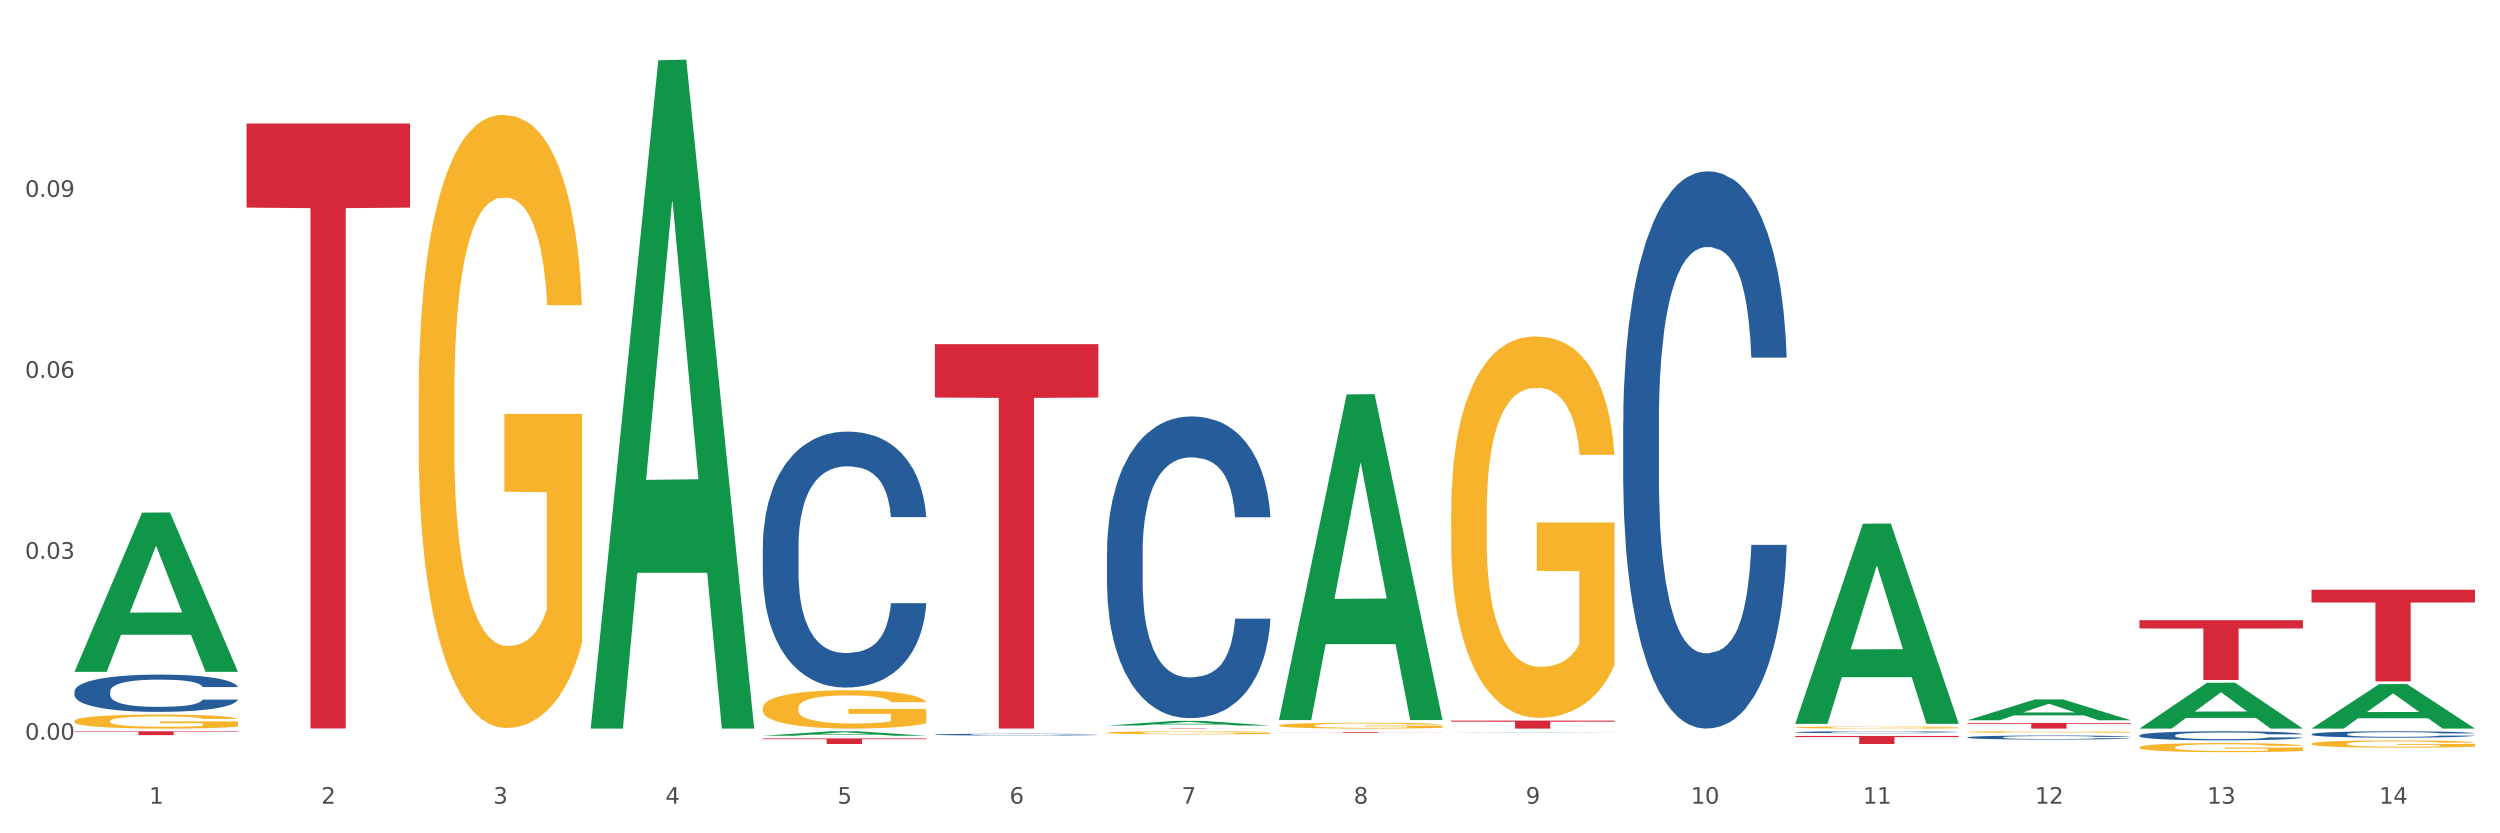 <?xml version="1.0" encoding="utf-8" standalone="no"?>
<!DOCTYPE svg PUBLIC "-//W3C//DTD SVG 1.1//EN"
  "http://www.w3.org/Graphics/SVG/1.1/DTD/svg11.dtd">
<svg xmlns:xlink="http://www.w3.org/1999/xlink" width="1080pt" height="360pt" viewBox="0 0 1080 360" xmlns="http://www.w3.org/2000/svg" version="1.1">
 <rect x="0" y="0" width="1080" height="360" fill="#333333" stroke="none"/>
 <defs>
  <style type="text/css">*{stroke-linejoin: round; stroke-linecap: butt}</style>
 </defs>
 <g id="figure_1">
  <g id="patch_1">
   <path d="M 0 360 
L 1080 360 
L 1080 0 
L 0 0 
z
" style="fill: #ffffff; stroke: #ffffff; stroke-linejoin: miter"/>
  </g>
  <g id="axes_1">
   <g id="matplotlib.axis_1">
    <g id="xtick_1">
     <g id="text_1">
      <!-- 1 -->
      <g style="fill: #4d4d4d" transform="translate(64.432 347.204) scale(0.096 -0.096)">
       <defs>
        <path id="DejaVuSans-31" d="M 794 531 
L 1825 531 
L 1825 4091 
L 703 3866 
L 703 4441 
L 1819 4666 
L 2450 4666 
L 2450 531 
L 3481 531 
L 3481 0 
L 794 0 
L 794 531 
z
" transform="scale(0.016)"/>
       </defs>
       <use xlink:href="#DejaVuSans-31"/>
      </g>
     </g>
    </g>
    <g id="xtick_2">
     <g id="text_2">
      <!-- 2 -->
      <g style="fill: #4d4d4d" transform="translate(138.771 347.204) scale(0.096 -0.096)">
       <defs>
        <path id="DejaVuSans-32" d="M 1228 531 
L 3431 531 
L 3431 0 
L 469 0 
L 469 531 
Q 828 903 1448 1529 
Q 2069 2156 2228 2338 
Q 2531 2678 2651 2914 
Q 2772 3150 2772 3378 
Q 2772 3750 2511 3984 
Q 2250 4219 1831 4219 
Q 1534 4219 1204 4116 
Q 875 4013 500 3803 
L 500 4441 
Q 881 4594 1212 4672 
Q 1544 4750 1819 4750 
Q 2544 4750 2975 4387 
Q 3406 4025 3406 3419 
Q 3406 3131 3298 2873 
Q 3191 2616 2906 2266 
Q 2828 2175 2409 1742 
Q 1991 1309 1228 531 
z
" transform="scale(0.016)"/>
       </defs>
       <use xlink:href="#DejaVuSans-32"/>
      </g>
     </g>
    </g>
    <g id="xtick_3">
     <g id="text_3">
      <!-- 3 -->
      <g style="fill: #4d4d4d" transform="translate(213.109 347.204) scale(0.096 -0.096)">
       <defs>
        <path id="DejaVuSans-33" d="M 2597 2516 
Q 3050 2419 3304 2112 
Q 3559 1806 3559 1356 
Q 3559 666 3084 287 
Q 2609 -91 1734 -91 
Q 1441 -91 1130 -33 
Q 819 25 488 141 
L 488 750 
Q 750 597 1062 519 
Q 1375 441 1716 441 
Q 2309 441 2620 675 
Q 2931 909 2931 1356 
Q 2931 1769 2642 2001 
Q 2353 2234 1838 2234 
L 1294 2234 
L 1294 2753 
L 1863 2753 
Q 2328 2753 2575 2939 
Q 2822 3125 2822 3475 
Q 2822 3834 2567 4026 
Q 2313 4219 1838 4219 
Q 1578 4219 1281 4162 
Q 984 4106 628 3988 
L 628 4550 
Q 988 4650 1302 4700 
Q 1616 4750 1894 4750 
Q 2613 4750 3031 4423 
Q 3450 4097 3450 3541 
Q 3450 3153 3228 2886 
Q 3006 2619 2597 2516 
z
" transform="scale(0.016)"/>
       </defs>
       <use xlink:href="#DejaVuSans-33"/>
      </g>
     </g>
    </g>
    <g id="xtick_4">
     <g id="text_4">
      <!-- 4 -->
      <g style="fill: #4d4d4d" transform="translate(287.448 347.204) scale(0.096 -0.096)">
       <defs>
        <path id="DejaVuSans-34" d="M 2419 4116 
L 825 1625 
L 2419 1625 
L 2419 4116 
z
M 2253 4666 
L 3047 4666 
L 3047 1625 
L 3713 1625 
L 3713 1100 
L 3047 1100 
L 3047 0 
L 2419 0 
L 2419 1100 
L 313 1100 
L 313 1709 
L 2253 4666 
z
" transform="scale(0.016)"/>
       </defs>
       <use xlink:href="#DejaVuSans-34"/>
      </g>
     </g>
    </g>
    <g id="xtick_5">
     <g id="text_5">
      <!-- 5 -->
      <g style="fill: #4d4d4d" transform="translate(361.787 347.204) scale(0.096 -0.096)">
       <defs>
        <path id="DejaVuSans-35" d="M 691 4666 
L 3169 4666 
L 3169 4134 
L 1269 4134 
L 1269 2991 
Q 1406 3038 1543 3061 
Q 1681 3084 1819 3084 
Q 2600 3084 3056 2656 
Q 3513 2228 3513 1497 
Q 3513 744 3044 326 
Q 2575 -91 1722 -91 
Q 1428 -91 1123 -41 
Q 819 9 494 109 
L 494 744 
Q 775 591 1075 516 
Q 1375 441 1709 441 
Q 2250 441 2565 725 
Q 2881 1009 2881 1497 
Q 2881 1984 2565 2268 
Q 2250 2553 1709 2553 
Q 1456 2553 1204 2497 
Q 953 2441 691 2322 
L 691 4666 
z
" transform="scale(0.016)"/>
       </defs>
       <use xlink:href="#DejaVuSans-35"/>
      </g>
     </g>
    </g>
    <g id="xtick_6">
     <g id="text_6">
      <!-- 6 -->
      <g style="fill: #4d4d4d" transform="translate(436.125 347.204) scale(0.096 -0.096)">
       <defs>
        <path id="DejaVuSans-36" d="M 2113 2584 
Q 1688 2584 1439 2293 
Q 1191 2003 1191 1497 
Q 1191 994 1439 701 
Q 1688 409 2113 409 
Q 2538 409 2786 701 
Q 3034 994 3034 1497 
Q 3034 2003 2786 2293 
Q 2538 2584 2113 2584 
z
M 3366 4563 
L 3366 3988 
Q 3128 4100 2886 4159 
Q 2644 4219 2406 4219 
Q 1781 4219 1451 3797 
Q 1122 3375 1075 2522 
Q 1259 2794 1537 2939 
Q 1816 3084 2150 3084 
Q 2853 3084 3261 2657 
Q 3669 2231 3669 1497 
Q 3669 778 3244 343 
Q 2819 -91 2113 -91 
Q 1303 -91 875 529 
Q 447 1150 447 2328 
Q 447 3434 972 4092 
Q 1497 4750 2381 4750 
Q 2619 4750 2861 4703 
Q 3103 4656 3366 4563 
z
" transform="scale(0.016)"/>
       </defs>
       <use xlink:href="#DejaVuSans-36"/>
      </g>
     </g>
    </g>
    <g id="xtick_7">
     <g id="text_7">
      <!-- 7 -->
      <g style="fill: #4d4d4d" transform="translate(510.464 347.204) scale(0.096 -0.096)">
       <defs>
        <path id="DejaVuSans-37" d="M 525 4666 
L 3525 4666 
L 3525 4397 
L 1831 0 
L 1172 0 
L 2766 4134 
L 525 4134 
L 525 4666 
z
" transform="scale(0.016)"/>
       </defs>
       <use xlink:href="#DejaVuSans-37"/>
      </g>
     </g>
    </g>
    <g id="xtick_8">
     <g id="text_8">
      <!-- 8 -->
      <g style="fill: #4d4d4d" transform="translate(584.803 347.204) scale(0.096 -0.096)">
       <defs>
        <path id="DejaVuSans-38" d="M 2034 2216 
Q 1584 2216 1326 1975 
Q 1069 1734 1069 1313 
Q 1069 891 1326 650 
Q 1584 409 2034 409 
Q 2484 409 2743 651 
Q 3003 894 3003 1313 
Q 3003 1734 2745 1975 
Q 2488 2216 2034 2216 
z
M 1403 2484 
Q 997 2584 770 2862 
Q 544 3141 544 3541 
Q 544 4100 942 4425 
Q 1341 4750 2034 4750 
Q 2731 4750 3128 4425 
Q 3525 4100 3525 3541 
Q 3525 3141 3298 2862 
Q 3072 2584 2669 2484 
Q 3125 2378 3379 2068 
Q 3634 1759 3634 1313 
Q 3634 634 3220 271 
Q 2806 -91 2034 -91 
Q 1263 -91 848 271 
Q 434 634 434 1313 
Q 434 1759 690 2068 
Q 947 2378 1403 2484 
z
M 1172 3481 
Q 1172 3119 1398 2916 
Q 1625 2713 2034 2713 
Q 2441 2713 2670 2916 
Q 2900 3119 2900 3481 
Q 2900 3844 2670 4047 
Q 2441 4250 2034 4250 
Q 1625 4250 1398 4047 
Q 1172 3844 1172 3481 
z
" transform="scale(0.016)"/>
       </defs>
       <use xlink:href="#DejaVuSans-38"/>
      </g>
     </g>
    </g>
    <g id="xtick_9">
     <g id="text_9">
      <!-- 9 -->
      <g style="fill: #4d4d4d" transform="translate(659.142 347.204) scale(0.096 -0.096)">
       <defs>
        <path id="DejaVuSans-39" d="M 703 97 
L 703 672 
Q 941 559 1184 500 
Q 1428 441 1663 441 
Q 2288 441 2617 861 
Q 2947 1281 2994 2138 
Q 2813 1869 2534 1725 
Q 2256 1581 1919 1581 
Q 1219 1581 811 2004 
Q 403 2428 403 3163 
Q 403 3881 828 4315 
Q 1253 4750 1959 4750 
Q 2769 4750 3195 4129 
Q 3622 3509 3622 2328 
Q 3622 1225 3098 567 
Q 2575 -91 1691 -91 
Q 1453 -91 1209 -44 
Q 966 3 703 97 
z
M 1959 2075 
Q 2384 2075 2632 2365 
Q 2881 2656 2881 3163 
Q 2881 3666 2632 3958 
Q 2384 4250 1959 4250 
Q 1534 4250 1286 3958 
Q 1038 3666 1038 3163 
Q 1038 2656 1286 2365 
Q 1534 2075 1959 2075 
z
" transform="scale(0.016)"/>
       </defs>
       <use xlink:href="#DejaVuSans-39"/>
      </g>
     </g>
    </g>
    <g id="xtick_10">
     <g id="text_10">
      <!-- 10 -->
      <g style="fill: #4d4d4d" transform="translate(730.426 347.204) scale(0.096 -0.096)">
       <defs>
        <path id="DejaVuSans-30" d="M 2034 4250 
Q 1547 4250 1301 3770 
Q 1056 3291 1056 2328 
Q 1056 1369 1301 889 
Q 1547 409 2034 409 
Q 2525 409 2770 889 
Q 3016 1369 3016 2328 
Q 3016 3291 2770 3770 
Q 2525 4250 2034 4250 
z
M 2034 4750 
Q 2819 4750 3233 4129 
Q 3647 3509 3647 2328 
Q 3647 1150 3233 529 
Q 2819 -91 2034 -91 
Q 1250 -91 836 529 
Q 422 1150 422 2328 
Q 422 3509 836 4129 
Q 1250 4750 2034 4750 
z
" transform="scale(0.016)"/>
       </defs>
       <use xlink:href="#DejaVuSans-31"/>
       <use xlink:href="#DejaVuSans-30" transform="translate(63.623 0)"/>
      </g>
     </g>
    </g>
    <g id="xtick_11">
     <g id="text_11">
      <!-- 11 -->
      <g style="fill: #4d4d4d" transform="translate(804.765 347.204) scale(0.096 -0.096)">
       <use xlink:href="#DejaVuSans-31"/>
       <use xlink:href="#DejaVuSans-31" transform="translate(63.623 0)"/>
      </g>
     </g>
    </g>
    <g id="xtick_12">
     <g id="text_12">
      <!-- 12 -->
      <g style="fill: #4d4d4d" transform="translate(879.104 347.204) scale(0.096 -0.096)">
       <use xlink:href="#DejaVuSans-31"/>
       <use xlink:href="#DejaVuSans-32" transform="translate(63.623 0)"/>
      </g>
     </g>
    </g>
    <g id="xtick_13">
     <g id="text_13">
      <!-- 13 -->
      <g style="fill: #4d4d4d" transform="translate(953.442 347.204) scale(0.096 -0.096)">
       <use xlink:href="#DejaVuSans-31"/>
       <use xlink:href="#DejaVuSans-33" transform="translate(63.623 0)"/>
      </g>
     </g>
    </g>
    <g id="xtick_14">
     <g id="text_14">
      <!-- 14 -->
      <g style="fill: #4d4d4d" transform="translate(1027.781 347.204) scale(0.096 -0.096)">
       <use xlink:href="#DejaVuSans-31"/>
       <use xlink:href="#DejaVuSans-34" transform="translate(63.623 0)"/>
      </g>
     </g>
    </g>
    <g id="xtick_15"/>
    <g id="xtick_16"/>
    <g id="xtick_17"/>
    <g id="xtick_18"/>
    <g id="xtick_19"/>
    <g id="xtick_20"/>
    <g id="xtick_21"/>
    <g id="xtick_22"/>
    <g id="xtick_23"/>
    <g id="xtick_24"/>
    <g id="xtick_25"/>
    <g id="xtick_26"/>
    <g id="xtick_27"/>
   </g>
   <g id="matplotlib.axis_2">
    <g id="ytick_1">
     <g id="text_15">
      <!-- 0.00 -->
      <g style="fill: #4d4d4d" transform="translate(10.8 319.564) scale(0.096 -0.096)">
       <defs>
        <path id="DejaVuSans-2e" d="M 684 794 
L 1344 794 
L 1344 0 
L 684 0 
L 684 794 
z
" transform="scale(0.016)"/>
       </defs>
       <use xlink:href="#DejaVuSans-30"/>
       <use xlink:href="#DejaVuSans-2e" transform="translate(63.623 0)"/>
       <use xlink:href="#DejaVuSans-30" transform="translate(95.41 0)"/>
       <use xlink:href="#DejaVuSans-30" transform="translate(159.033 0)"/>
      </g>
     </g>
    </g>
    <g id="ytick_2">
     <g id="text_16">
      <!-- 0.03 -->
      <g style="fill: #4d4d4d" transform="translate(10.8 241.393) scale(0.096 -0.096)">
       <use xlink:href="#DejaVuSans-30"/>
       <use xlink:href="#DejaVuSans-2e" transform="translate(63.623 0)"/>
       <use xlink:href="#DejaVuSans-30" transform="translate(95.41 0)"/>
       <use xlink:href="#DejaVuSans-33" transform="translate(159.033 0)"/>
      </g>
     </g>
    </g>
    <g id="ytick_3">
     <g id="text_17">
      <!-- 0.06 -->
      <g style="fill: #4d4d4d" transform="translate(10.8 163.221) scale(0.096 -0.096)">
       <use xlink:href="#DejaVuSans-30"/>
       <use xlink:href="#DejaVuSans-2e" transform="translate(63.623 0)"/>
       <use xlink:href="#DejaVuSans-30" transform="translate(95.41 0)"/>
       <use xlink:href="#DejaVuSans-36" transform="translate(159.033 0)"/>
      </g>
     </g>
    </g>
    <g id="ytick_4">
     <g id="text_18">
      <!-- 0.09 -->
      <g style="fill: #4d4d4d" transform="translate(10.8 85.05) scale(0.096 -0.096)">
       <use xlink:href="#DejaVuSans-30"/>
       <use xlink:href="#DejaVuSans-2e" transform="translate(63.623 0)"/>
       <use xlink:href="#DejaVuSans-30" transform="translate(95.41 0)"/>
       <use xlink:href="#DejaVuSans-39" transform="translate(159.033 0)"/>
      </g>
     </g>
    </g>
    <g id="ytick_5"/>
    <g id="ytick_6"/>
    <g id="ytick_7"/>
    <g id="ytick_8"/>
   </g>
   <g id="PolyCollection_1">
    <path d="M 32.175 290.129 
L 32.248 290.064 
L 61.37 221.443 
L 73.456 221.378 
L 102.797 290.258 
L 88.818 290.258 
L 82.484 274.219 
L 52.415 274.219 
L 52.197 274.477 
L 46.081 290.258 
L 32.175 290.258 
L 32.175 290.129 
L 56.201 264.647 
L 78.698 264.582 
L 67.559 236.06 
L 67.413 235.93 
L 67.267 236.124 
L 56.128 264.582 
L 56.201 264.647 
L 32.175 290.129 
z
" clip-path="url(#p885510de68)" style="fill: #109648"/>
    <path d="M 32.175 311.496 
L 32.258 311.49 
L 32.258 311.291 
L 32.425 311.12 
L 33.259 310.704 
L 34.51 310.361 
L 35.427 310.179 
L 36.344 310.029 
L 37.428 309.88 
L 38.762 309.725 
L 41.18 309.498 
L 42.681 309.382 
L 44.515 309.26 
L 47.85 309.083 
L 50.268 308.983 
L 52.77 308.9 
L 56.855 308.8 
L 59.523 308.756 
L 62.358 308.723 
L 65.777 308.701 
L 68.361 308.695 
L 74.031 308.712 
L 78.867 308.762 
L 81.202 308.8 
L 84.203 308.867 
L 85.788 308.911 
L 88.372 309 
L 91.04 309.116 
L 92.875 309.215 
L 95.626 309.404 
L 97.711 309.592 
L 99.628 309.824 
L 100.629 309.985 
L 101.379 310.134 
L 102.046 310.306 
L 102.713 310.577 
L 87.705 310.577 
L 87.122 310.383 
L 86.204 310.201 
L 84.87 310.024 
L 83.703 309.913 
L 81.702 309.775 
L 79.868 309.686 
L 77.95 309.62 
L 75.615 309.564 
L 73.781 309.537 
L 71.196 309.514 
L 66.11 309.52 
L 62.692 309.564 
L 60.357 309.62 
L 58.856 309.669 
L 57.522 309.725 
L 56.021 309.802 
L 54.27 309.918 
L 53.02 310.024 
L 51.769 310.156 
L 50.768 310.289 
L 49.851 310.444 
L 49.101 310.61 
L 48.517 310.782 
L 48.017 310.992 
L 47.6 311.341 
L 47.6 312.099 
L 47.767 312.271 
L 48.184 312.498 
L 48.684 312.67 
L 49.518 312.874 
L 50.268 313.013 
L 51.686 313.212 
L 53.27 313.378 
L 54.52 313.483 
L 55.771 313.572 
L 57.939 313.694 
L 60.357 313.793 
L 62.441 313.854 
L 65.276 313.909 
L 67.194 313.932 
L 68.862 313.943 
L 72.947 313.943 
L 75.865 313.926 
L 79.117 313.887 
L 81.619 313.837 
L 83.703 313.777 
L 86.038 313.677 
L 87.538 313.583 
L 87.538 312.426 
L 69.195 312.42 
L 69.195 311.651 
L 102.797 311.651 
L 102.797 313.909 
L 101.379 314.026 
L 99.795 314.131 
L 98.128 314.225 
L 95.626 314.341 
L 92.625 314.452 
L 89.956 314.529 
L 87.122 314.596 
L 83.786 314.657 
L 79.451 314.712 
L 76.783 314.734 
L 73.447 314.751 
L 69.529 314.756 
L 66.11 314.745 
L 62.775 314.718 
L 59.273 314.668 
L 55.855 314.596 
L 53.27 314.524 
L 50.685 314.435 
L 47.934 314.319 
L 45.766 314.208 
L 44.098 314.109 
L 42.264 313.981 
L 40.263 313.815 
L 38.762 313.666 
L 37.428 313.511 
L 36.01 313.312 
L 35.01 313.14 
L 34.009 312.924 
L 33.426 312.764 
L 32.759 312.515 
L 32.258 312.166 
L 32.175 311.496 
z
" clip-path="url(#p885510de68)" style="fill: #f7b32b"/>
    <path d="M 775.562 317.931 
L 846.184 317.931 
L 846.184 318.413 
L 818.404 318.416 
L 818.404 321.4 
L 803.175 321.4 
L 803.175 318.416 
L 775.562 318.413 
L 775.562 317.934 
L 775.562 317.931 
z
" clip-path="url(#p885510de68)" style="fill: #d62839"/>
    <path d="M 626.885 311.291 
L 697.506 311.291 
L 697.506 311.772 
L 669.726 311.775 
L 669.726 314.756 
L 654.497 314.756 
L 654.497 311.775 
L 626.885 311.772 
L 626.885 311.294 
L 626.885 311.291 
z
" clip-path="url(#p885510de68)" style="fill: #d62839"/>
    <path d="M 552.546 316.262 
L 623.168 316.262 
L 623.168 316.306 
L 595.388 316.306 
L 595.388 316.58 
L 580.159 316.58 
L 580.159 316.306 
L 552.546 316.306 
L 552.546 316.262 
L 552.546 316.262 
z
" clip-path="url(#p885510de68)" style="fill: #d62839"/>
    <path d="M 478.207 314.593 
L 548.829 314.593 
L 548.829 314.616 
L 521.049 314.616 
L 521.049 314.756 
L 505.82 314.756 
L 505.82 314.616 
L 478.207 314.616 
L 478.207 314.593 
L 478.207 314.593 
z
" clip-path="url(#p885510de68)" style="fill: #d62839"/>
    <path d="M 403.869 148.662 
L 474.49 148.662 
L 474.49 171.738 
L 446.71 171.894 
L 446.71 314.718 
L 431.481 314.718 
L 431.481 171.894 
L 403.869 171.738 
L 403.869 148.818 
L 403.869 148.662 
z
" clip-path="url(#p885510de68)" style="fill: #d62839"/>
    <path d="M 329.53 318.992 
L 400.152 318.992 
L 400.152 319.326 
L 372.371 319.329 
L 372.371 321.399 
L 357.143 321.399 
L 357.143 319.329 
L 329.53 319.326 
L 329.53 318.994 
L 329.53 318.992 
z
" clip-path="url(#p885510de68)" style="fill: #d62839"/>
    <path d="M 106.514 53.374 
L 177.135 53.374 
L 177.135 89.688 
L 149.355 89.934 
L 149.355 314.693 
L 134.126 314.693 
L 134.126 89.934 
L 106.514 89.688 
L 106.514 53.619 
L 106.514 53.374 
z
" clip-path="url(#p885510de68)" style="fill: #d62839"/>
    <path d="M 32.175 315.917 
L 102.797 315.917 
L 102.797 316.149 
L 75.017 316.15 
L 75.017 317.583 
L 59.788 317.583 
L 59.788 316.15 
L 32.175 316.149 
L 32.175 315.919 
L 32.175 315.917 
z
" clip-path="url(#p885510de68)" style="fill: #d62839"/>
    <path d="M 32.175 298.66 
L 32.258 298.645 
L 32.258 298.233 
L 32.509 297.674 
L 33.427 296.644 
L 34.596 295.864 
L 36.599 294.951 
L 37.684 294.569 
L 39.104 294.142 
L 42.025 293.45 
L 45.364 292.861 
L 47.702 292.538 
L 49.455 292.331 
L 53.378 291.964 
L 55.632 291.802 
L 57.969 291.669 
L 59.973 291.581 
L 63.312 291.478 
L 65.983 291.434 
L 69.072 291.419 
L 71.66 291.434 
L 75.082 291.493 
L 80.091 291.669 
L 82.011 291.772 
L 84.599 291.949 
L 87.27 292.184 
L 89.44 292.42 
L 91.945 292.758 
L 94.533 293.2 
L 97.037 293.759 
L 98.79 294.274 
L 100.209 294.819 
L 101.461 295.481 
L 102.379 296.202 
L 102.797 296.806 
L 87.52 296.806 
L 87.103 296.261 
L 86.268 295.672 
L 85.434 295.275 
L 84.515 294.951 
L 83.096 294.583 
L 81.844 294.348 
L 79.757 294.068 
L 77.837 293.892 
L 76.251 293.788 
L 74.331 293.7 
L 70.241 293.612 
L 67.319 293.612 
L 65.482 293.641 
L 63.229 293.715 
L 61.309 293.818 
L 59.055 293.995 
L 57.302 294.186 
L 55.549 294.436 
L 54.547 294.613 
L 53.044 294.936 
L 52.043 295.201 
L 50.707 295.658 
L 49.956 295.981 
L 48.62 296.82 
L 48.036 297.438 
L 47.785 297.865 
L 47.618 298.336 
L 47.618 300.632 
L 48.119 301.662 
L 48.537 302.104 
L 49.204 302.604 
L 50.457 303.252 
L 52.293 303.885 
L 54.213 304.341 
L 55.799 304.62 
L 57.302 304.827 
L 58.804 304.988 
L 60.641 305.136 
L 62.143 305.224 
L 64.397 305.312 
L 67.069 305.356 
L 69.155 305.356 
L 73.413 305.283 
L 75.333 305.209 
L 77.169 305.106 
L 79.173 304.944 
L 80.759 304.768 
L 81.677 304.635 
L 83.18 304.356 
L 84.348 304.061 
L 85.35 303.723 
L 86.018 303.428 
L 86.769 302.987 
L 87.353 302.486 
L 87.52 302.222 
L 102.797 302.222 
L 102.463 302.751 
L 101.879 303.266 
L 100.71 303.958 
L 99.792 304.356 
L 98.372 304.841 
L 96.87 305.253 
L 94.783 305.71 
L 92.863 306.048 
L 90.86 306.342 
L 88.689 306.607 
L 84.766 306.975 
L 83.347 307.078 
L 80.341 307.255 
L 78.004 307.358 
L 74.581 307.461 
L 71.075 307.52 
L 67.402 307.534 
L 64.147 307.505 
L 60.557 307.417 
L 58.303 307.328 
L 55.799 307.196 
L 52.877 306.99 
L 50.123 306.74 
L 47.535 306.445 
L 45.114 306.107 
L 42.86 305.724 
L 39.938 305.091 
L 37.768 304.473 
L 36.182 303.899 
L 35.097 303.414 
L 34.011 302.796 
L 33.427 302.369 
L 32.509 301.338 
L 32.175 300.382 
L 32.175 298.66 
z
" clip-path="url(#p885510de68)" style="fill: #255c99"/>
    <path d="M 329.53 236.137 
L 329.613 236.036 
L 329.613 233.209 
L 329.864 229.371 
L 330.782 222.301 
L 331.951 216.948 
L 333.954 210.687 
L 335.039 208.061 
L 336.458 205.132 
L 339.38 200.385 
L 342.719 196.346 
L 345.057 194.124 
L 346.81 192.71 
L 350.733 190.185 
L 352.987 189.074 
L 355.324 188.165 
L 357.328 187.559 
L 360.667 186.852 
L 363.338 186.549 
L 366.427 186.448 
L 369.015 186.549 
L 372.437 186.953 
L 377.446 188.165 
L 379.366 188.872 
L 381.954 190.084 
L 384.625 191.7 
L 386.795 193.316 
L 389.3 195.639 
L 391.887 198.668 
L 394.392 202.506 
L 396.145 206.041 
L 397.564 209.778 
L 398.816 214.323 
L 399.734 219.271 
L 400.152 223.412 
L 384.875 223.412 
L 384.458 219.675 
L 383.623 215.636 
L 382.788 212.909 
L 381.87 210.687 
L 380.451 208.162 
L 379.199 206.546 
L 377.112 204.627 
L 375.192 203.415 
L 373.606 202.708 
L 371.686 202.102 
L 367.595 201.496 
L 364.674 201.496 
L 362.837 201.698 
L 360.583 202.203 
L 358.663 202.91 
L 356.41 204.122 
L 354.656 205.435 
L 352.903 207.152 
L 351.902 208.364 
L 350.399 210.586 
L 349.397 212.404 
L 348.062 215.535 
L 347.31 217.756 
L 345.975 223.513 
L 345.391 227.755 
L 345.14 230.684 
L 344.973 233.916 
L 344.973 249.671 
L 345.474 256.74 
L 345.891 259.77 
L 346.559 263.204 
L 347.811 267.648 
L 349.648 271.991 
L 351.568 275.121 
L 353.154 277.04 
L 354.656 278.454 
L 356.159 279.565 
L 357.996 280.575 
L 359.498 281.181 
L 361.752 281.787 
L 364.423 282.09 
L 366.51 282.09 
L 370.768 281.585 
L 372.688 281.08 
L 374.524 280.373 
L 376.528 279.262 
L 378.114 278.05 
L 379.032 277.141 
L 380.534 275.222 
L 381.703 273.203 
L 382.705 270.88 
L 383.373 268.86 
L 384.124 265.83 
L 384.708 262.396 
L 384.875 260.578 
L 400.152 260.578 
L 399.818 264.214 
L 399.233 267.749 
L 398.065 272.496 
L 397.146 275.222 
L 395.727 278.555 
L 394.225 281.383 
L 392.138 284.514 
L 390.218 286.837 
L 388.214 288.857 
L 386.044 290.675 
L 382.121 293.199 
L 380.701 293.906 
L 377.696 295.118 
L 375.359 295.825 
L 371.936 296.532 
L 368.43 296.936 
L 364.757 297.037 
L 361.502 296.835 
L 357.912 296.229 
L 355.658 295.623 
L 353.154 294.714 
L 350.232 293.3 
L 347.477 291.584 
L 344.89 289.564 
L 342.469 287.241 
L 340.215 284.615 
L 337.293 280.272 
L 335.123 276.03 
L 333.537 272.092 
L 332.452 268.759 
L 331.366 264.517 
L 330.782 261.588 
L 329.864 254.518 
L 329.53 247.954 
L 329.53 236.137 
z
" clip-path="url(#p885510de68)" style="fill: #255c99"/>
    <path d="M 403.869 317.325 
L 403.952 317.325 
L 403.952 317.305 
L 404.202 317.279 
L 405.121 317.23 
L 406.289 317.193 
L 408.293 317.15 
L 409.378 317.132 
L 410.797 317.112 
L 413.719 317.079 
L 417.058 317.052 
L 419.395 317.036 
L 421.148 317.027 
L 425.072 317.009 
L 427.326 317.002 
L 429.663 316.995 
L 431.666 316.991 
L 435.006 316.986 
L 437.677 316.984 
L 440.766 316.983 
L 443.353 316.984 
L 446.776 316.987 
L 451.785 316.995 
L 453.704 317 
L 456.292 317.008 
L 458.964 317.02 
L 461.134 317.031 
L 463.638 317.047 
L 466.226 317.068 
L 468.73 317.094 
L 470.483 317.118 
L 471.903 317.144 
L 473.155 317.175 
L 474.073 317.209 
L 474.49 317.238 
L 459.214 317.238 
L 458.797 317.212 
L 457.962 317.184 
L 457.127 317.166 
L 456.209 317.15 
L 454.79 317.133 
L 453.538 317.122 
L 451.451 317.109 
L 449.531 317.1 
L 447.945 317.095 
L 446.025 317.091 
L 441.934 317.087 
L 439.012 317.087 
L 437.176 317.088 
L 434.922 317.092 
L 433.002 317.097 
L 430.748 317.105 
L 428.995 317.114 
L 427.242 317.126 
L 426.24 317.134 
L 424.738 317.15 
L 423.736 317.162 
L 422.401 317.184 
L 421.649 317.199 
L 420.314 317.239 
L 419.729 317.268 
L 419.479 317.288 
L 419.312 317.31 
L 419.312 317.419 
L 419.813 317.467 
L 420.23 317.488 
L 420.898 317.512 
L 422.15 317.542 
L 423.987 317.572 
L 425.907 317.594 
L 427.493 317.607 
L 428.995 317.617 
L 430.498 317.624 
L 432.334 317.631 
L 433.837 317.636 
L 436.091 317.64 
L 438.762 317.642 
L 440.849 317.642 
L 445.106 317.638 
L 447.026 317.635 
L 448.863 317.63 
L 450.866 317.622 
L 452.452 317.614 
L 453.371 317.608 
L 454.873 317.595 
L 456.042 317.581 
L 457.044 317.565 
L 457.711 317.551 
L 458.463 317.53 
L 459.047 317.506 
L 459.214 317.494 
L 474.49 317.494 
L 474.156 317.519 
L 473.572 317.543 
L 472.403 317.576 
L 471.485 317.595 
L 470.066 317.617 
L 468.563 317.637 
L 466.477 317.658 
L 464.557 317.674 
L 462.553 317.688 
L 460.383 317.701 
L 456.459 317.718 
L 455.04 317.723 
L 452.035 317.731 
L 449.698 317.736 
L 446.275 317.741 
L 442.769 317.744 
L 439.096 317.745 
L 435.84 317.743 
L 432.251 317.739 
L 429.997 317.735 
L 427.493 317.729 
L 424.571 317.719 
L 421.816 317.707 
L 419.228 317.693 
L 416.808 317.677 
L 414.554 317.659 
L 411.632 317.629 
L 409.462 317.6 
L 407.875 317.573 
L 406.79 317.55 
L 405.705 317.521 
L 405.121 317.501 
L 404.202 317.452 
L 403.869 317.407 
L 403.869 317.325 
z
" clip-path="url(#p885510de68)" style="fill: #255c99"/>
    <path d="M 478.207 238.465 
L 478.291 238.346 
L 478.291 235.013 
L 478.541 230.49 
L 479.459 222.157 
L 480.628 215.848 
L 482.632 208.468 
L 483.717 205.373 
L 485.136 201.921 
L 488.058 196.326 
L 491.397 191.565 
L 493.734 188.946 
L 495.487 187.28 
L 499.41 184.304 
L 501.664 182.994 
L 504.002 181.923 
L 506.005 181.209 
L 509.344 180.375 
L 512.016 180.018 
L 515.104 179.899 
L 517.692 180.018 
L 521.115 180.494 
L 526.123 181.923 
L 528.043 182.756 
L 530.631 184.185 
L 533.302 186.089 
L 535.473 187.994 
L 537.977 190.732 
L 540.565 194.303 
L 543.069 198.826 
L 544.822 202.992 
L 546.241 207.397 
L 547.493 212.753 
L 548.412 218.586 
L 548.829 223.467 
L 533.553 223.467 
L 533.135 219.062 
L 532.301 214.301 
L 531.466 211.087 
L 530.548 208.468 
L 529.128 205.492 
L 527.876 203.588 
L 525.789 201.326 
L 523.869 199.897 
L 522.283 199.064 
L 520.363 198.35 
L 516.273 197.636 
L 513.351 197.636 
L 511.515 197.874 
L 509.261 198.469 
L 507.341 199.302 
L 505.087 200.731 
L 503.334 202.278 
L 501.581 204.302 
L 500.579 205.73 
L 499.077 208.349 
L 498.075 210.492 
L 496.739 214.182 
L 495.988 216.801 
L 494.652 223.586 
L 494.068 228.585 
L 493.818 232.037 
L 493.651 235.847 
L 493.651 254.416 
L 494.151 262.749 
L 494.569 266.32 
L 495.237 270.367 
L 496.489 275.605 
L 498.325 280.723 
L 500.245 284.414 
L 501.831 286.675 
L 503.334 288.342 
L 504.837 289.651 
L 506.673 290.842 
L 508.176 291.556 
L 510.429 292.27 
L 513.101 292.627 
L 515.188 292.627 
L 519.445 292.032 
L 521.365 291.437 
L 523.202 290.604 
L 525.205 289.294 
L 526.791 287.866 
L 527.709 286.794 
L 529.212 284.533 
L 530.381 282.152 
L 531.382 279.414 
L 532.05 277.033 
L 532.801 273.462 
L 533.386 269.415 
L 533.553 267.272 
L 548.829 267.272 
L 548.495 271.558 
L 547.911 275.724 
L 546.742 281.319 
L 545.824 284.533 
L 544.405 288.461 
L 542.902 291.794 
L 540.815 295.484 
L 538.895 298.222 
L 536.892 300.603 
L 534.721 302.745 
L 530.798 305.721 
L 529.379 306.554 
L 526.374 307.983 
L 524.036 308.816 
L 520.614 309.649 
L 517.108 310.126 
L 513.435 310.245 
L 510.179 310.007 
L 506.59 309.292 
L 504.336 308.578 
L 501.831 307.507 
L 498.91 305.84 
L 496.155 303.817 
L 493.567 301.436 
L 491.146 298.698 
L 488.892 295.603 
L 485.971 290.485 
L 483.8 285.485 
L 482.214 280.843 
L 481.129 276.914 
L 480.044 271.915 
L 479.459 268.463 
L 478.541 260.13 
L 478.207 252.393 
L 478.207 238.465 
z
" clip-path="url(#p885510de68)" style="fill: #255c99"/>
    <path d="M 701.223 182.18 
L 701.307 181.96 
L 701.307 175.804 
L 701.557 167.45 
L 702.476 152.059 
L 703.644 140.407 
L 705.648 126.775 
L 706.733 121.059 
L 708.152 114.683 
L 711.074 104.35 
L 714.413 95.555 
L 716.75 90.718 
L 718.503 87.64 
L 722.427 82.144 
L 724.681 79.725 
L 727.018 77.746 
L 729.021 76.427 
L 732.36 74.888 
L 735.032 74.229 
L 738.12 74.009 
L 740.708 74.229 
L 744.131 75.108 
L 749.139 77.746 
L 751.059 79.285 
L 753.647 81.924 
L 756.318 85.442 
L 758.489 88.959 
L 760.993 94.016 
L 763.581 100.612 
L 766.085 108.967 
L 767.838 116.662 
L 769.257 124.797 
L 770.51 134.69 
L 771.428 145.464 
L 771.845 154.478 
L 756.569 154.478 
L 756.151 146.343 
L 755.317 137.549 
L 754.482 131.612 
L 753.564 126.775 
L 752.145 121.279 
L 750.892 117.761 
L 748.805 113.584 
L 746.885 110.945 
L 745.299 109.406 
L 743.379 108.087 
L 739.289 106.768 
L 736.367 106.768 
L 734.531 107.208 
L 732.277 108.307 
L 730.357 109.846 
L 728.103 112.484 
L 726.35 115.343 
L 724.597 119.08 
L 723.595 121.719 
L 722.093 126.556 
L 721.091 130.513 
L 719.755 137.329 
L 719.004 142.166 
L 717.668 154.698 
L 717.084 163.932 
L 716.834 170.308 
L 716.667 177.343 
L 716.667 211.642 
L 717.168 227.032 
L 717.585 233.628 
L 718.253 241.103 
L 719.505 250.777 
L 721.341 260.231 
L 723.261 267.047 
L 724.847 271.224 
L 726.35 274.302 
L 727.853 276.72 
L 729.689 278.919 
L 731.192 280.238 
L 733.446 281.557 
L 736.117 282.217 
L 738.204 282.217 
L 742.461 281.118 
L 744.381 280.018 
L 746.218 278.479 
L 748.221 276.061 
L 749.807 273.423 
L 750.725 271.444 
L 752.228 267.266 
L 753.397 262.869 
L 754.398 257.812 
L 755.066 253.415 
L 755.818 246.819 
L 756.402 239.344 
L 756.569 235.387 
L 771.845 235.387 
L 771.511 243.302 
L 770.927 250.997 
L 769.758 261.33 
L 768.84 267.266 
L 767.421 274.522 
L 765.918 280.678 
L 763.831 287.494 
L 761.911 292.55 
L 759.908 296.948 
L 757.738 300.905 
L 753.814 306.402 
L 752.395 307.941 
L 749.39 310.579 
L 747.052 312.118 
L 743.63 313.657 
L 740.124 314.536 
L 736.451 314.756 
L 733.195 314.317 
L 729.606 312.997 
L 727.352 311.678 
L 724.847 309.7 
L 721.926 306.621 
L 719.171 302.884 
L 716.583 298.487 
L 714.162 293.43 
L 711.908 287.713 
L 708.987 278.259 
L 706.816 269.025 
L 705.23 260.451 
L 704.145 253.195 
L 703.06 243.961 
L 702.476 237.585 
L 701.557 222.195 
L 701.223 207.904 
L 701.223 182.18 
z
" clip-path="url(#p885510de68)" style="fill: #255c99"/>
    <path d="M 775.562 316.3 
L 775.646 316.3 
L 775.646 316.278 
L 775.896 316.248 
L 776.814 316.194 
L 777.983 316.152 
L 779.986 316.104 
L 781.072 316.084 
L 782.491 316.061 
L 785.412 316.025 
L 788.752 315.993 
L 791.089 315.976 
L 792.842 315.965 
L 796.765 315.946 
L 799.019 315.937 
L 801.357 315.93 
L 803.36 315.926 
L 806.699 315.92 
L 809.37 315.918 
L 812.459 315.917 
L 815.047 315.918 
L 818.469 315.921 
L 823.478 315.93 
L 825.398 315.936 
L 827.986 315.945 
L 830.657 315.957 
L 832.828 315.97 
L 835.332 315.988 
L 837.92 316.011 
L 840.424 316.041 
L 842.177 316.068 
L 843.596 316.097 
L 844.848 316.132 
L 845.766 316.17 
L 846.184 316.202 
L 830.908 316.202 
L 830.49 316.173 
L 829.655 316.142 
L 828.821 316.121 
L 827.902 316.104 
L 826.483 316.085 
L 825.231 316.072 
L 823.144 316.057 
L 821.224 316.048 
L 819.638 316.042 
L 817.718 316.038 
L 813.628 316.033 
L 810.706 316.033 
L 808.87 316.035 
L 806.616 316.039 
L 804.696 316.044 
L 802.442 316.053 
L 800.689 316.063 
L 798.936 316.077 
L 797.934 316.086 
L 796.431 316.103 
L 795.43 316.117 
L 794.094 316.141 
L 793.343 316.159 
L 792.007 316.203 
L 791.423 316.236 
L 791.172 316.258 
L 791.005 316.283 
L 791.005 316.405 
L 791.506 316.459 
L 791.924 316.483 
L 792.591 316.509 
L 793.844 316.544 
L 795.68 316.577 
L 797.6 316.601 
L 799.186 316.616 
L 800.689 316.627 
L 802.191 316.635 
L 804.028 316.643 
L 805.53 316.648 
L 807.784 316.653 
L 810.456 316.655 
L 812.543 316.655 
L 816.8 316.651 
L 818.72 316.647 
L 820.556 316.642 
L 822.56 316.633 
L 824.146 316.624 
L 825.064 316.617 
L 826.567 316.602 
L 827.735 316.586 
L 828.737 316.568 
L 829.405 316.553 
L 830.156 316.529 
L 830.741 316.503 
L 830.908 316.489 
L 846.184 316.489 
L 845.85 316.517 
L 845.266 316.544 
L 844.097 316.581 
L 843.179 316.602 
L 841.76 316.628 
L 840.257 316.649 
L 838.17 316.674 
L 836.25 316.692 
L 834.247 316.707 
L 832.076 316.721 
L 828.153 316.741 
L 826.734 316.746 
L 823.728 316.755 
L 821.391 316.761 
L 817.969 316.766 
L 814.463 316.77 
L 810.79 316.77 
L 807.534 316.769 
L 803.944 316.764 
L 801.69 316.759 
L 799.186 316.752 
L 796.264 316.741 
L 793.51 316.728 
L 790.922 316.713 
L 788.501 316.695 
L 786.247 316.674 
L 783.325 316.641 
L 781.155 316.608 
L 779.569 316.578 
L 778.484 316.552 
L 777.399 316.519 
L 776.814 316.497 
L 775.896 316.442 
L 775.562 316.392 
L 775.562 316.3 
z
" clip-path="url(#p885510de68)" style="fill: #255c99"/>
    <path d="M 849.901 318.525 
L 849.984 318.524 
L 849.984 318.479 
L 850.235 318.418 
L 851.153 318.306 
L 852.322 318.221 
L 854.325 318.122 
L 855.41 318.08 
L 856.829 318.034 
L 859.751 317.958 
L 863.09 317.894 
L 865.428 317.859 
L 867.181 317.837 
L 871.104 317.797 
L 873.358 317.779 
L 875.695 317.765 
L 877.699 317.755 
L 881.038 317.744 
L 883.709 317.739 
L 886.798 317.738 
L 889.386 317.739 
L 892.808 317.746 
L 897.817 317.765 
L 899.737 317.776 
L 902.325 317.795 
L 904.996 317.821 
L 907.166 317.846 
L 909.671 317.883 
L 912.258 317.931 
L 914.763 317.992 
L 916.516 318.048 
L 917.935 318.107 
L 919.187 318.179 
L 920.105 318.258 
L 920.523 318.323 
L 905.246 318.323 
L 904.829 318.264 
L 903.994 318.2 
L 903.159 318.157 
L 902.241 318.122 
L 900.822 318.082 
L 899.57 318.056 
L 897.483 318.026 
L 895.563 318.007 
L 893.977 317.995 
L 892.057 317.986 
L 887.966 317.976 
L 885.045 317.976 
L 883.208 317.979 
L 880.954 317.987 
L 879.034 317.998 
L 876.78 318.018 
L 875.027 318.039 
L 873.274 318.066 
L 872.273 318.085 
L 870.77 318.12 
L 869.768 318.149 
L 868.433 318.199 
L 867.681 318.234 
L 866.346 318.325 
L 865.761 318.392 
L 865.511 318.439 
L 865.344 318.49 
L 865.344 318.74 
L 865.845 318.852 
L 866.262 318.9 
L 866.93 318.954 
L 868.182 319.025 
L 870.019 319.093 
L 871.939 319.143 
L 873.525 319.173 
L 875.027 319.196 
L 876.53 319.214 
L 878.367 319.23 
L 879.869 319.239 
L 882.123 319.249 
L 884.794 319.254 
L 886.881 319.254 
L 891.139 319.246 
L 893.059 319.238 
L 894.895 319.226 
L 896.899 319.209 
L 898.485 319.19 
L 899.403 319.175 
L 900.905 319.145 
L 902.074 319.113 
L 903.076 319.076 
L 903.744 319.044 
L 904.495 318.996 
L 905.079 318.941 
L 905.246 318.913 
L 920.523 318.913 
L 920.189 318.97 
L 919.604 319.026 
L 918.436 319.101 
L 917.517 319.145 
L 916.098 319.198 
L 914.596 319.242 
L 912.509 319.292 
L 910.589 319.329 
L 908.585 319.361 
L 906.415 319.39 
L 902.491 319.43 
L 901.072 319.441 
L 898.067 319.46 
L 895.73 319.471 
L 892.307 319.482 
L 888.801 319.489 
L 885.128 319.49 
L 881.873 319.487 
L 878.283 319.478 
L 876.029 319.468 
L 873.525 319.454 
L 870.603 319.431 
L 867.848 319.404 
L 865.261 319.372 
L 862.84 319.335 
L 860.586 319.294 
L 857.664 319.225 
L 855.494 319.157 
L 853.908 319.095 
L 852.823 319.042 
L 851.737 318.975 
L 851.153 318.929 
L 850.235 318.817 
L 849.901 318.712 
L 849.901 318.525 
z
" clip-path="url(#p885510de68)" style="fill: #255c99"/>
    <path d="M 924.24 317.677 
L 924.323 317.674 
L 924.323 317.574 
L 924.573 317.438 
L 925.492 317.187 
L 926.66 316.997 
L 928.664 316.776 
L 929.749 316.683 
L 931.168 316.579 
L 934.09 316.411 
L 937.429 316.268 
L 939.766 316.189 
L 941.519 316.139 
L 945.443 316.049 
L 947.697 316.01 
L 950.034 315.978 
L 952.037 315.956 
L 955.377 315.931 
L 958.048 315.921 
L 961.136 315.917 
L 963.724 315.921 
L 967.147 315.935 
L 972.155 315.978 
L 974.075 316.003 
L 976.663 316.046 
L 979.335 316.103 
L 981.505 316.16 
L 984.009 316.243 
L 986.597 316.35 
L 989.101 316.486 
L 990.854 316.611 
L 992.273 316.743 
L 993.526 316.904 
L 994.444 317.08 
L 994.861 317.226 
L 979.585 317.226 
L 979.168 317.094 
L 978.333 316.951 
L 977.498 316.854 
L 976.58 316.776 
L 975.161 316.686 
L 973.908 316.629 
L 971.822 316.561 
L 969.902 316.518 
L 968.316 316.493 
L 966.396 316.472 
L 962.305 316.45 
L 959.383 316.45 
L 957.547 316.457 
L 955.293 316.475 
L 953.373 316.5 
L 951.119 316.543 
L 949.366 316.59 
L 947.613 316.65 
L 946.611 316.693 
L 945.109 316.772 
L 944.107 316.836 
L 942.771 316.947 
L 942.02 317.026 
L 940.685 317.23 
L 940.1 317.38 
L 939.85 317.484 
L 939.683 317.599 
L 939.683 318.157 
L 940.184 318.407 
L 940.601 318.515 
L 941.269 318.636 
L 942.521 318.794 
L 944.358 318.947 
L 946.278 319.058 
L 947.864 319.126 
L 949.366 319.176 
L 950.869 319.216 
L 952.705 319.252 
L 954.208 319.273 
L 956.462 319.294 
L 959.133 319.305 
L 961.22 319.305 
L 965.477 319.287 
L 967.397 319.269 
L 969.234 319.244 
L 971.237 319.205 
L 972.823 319.162 
L 973.742 319.13 
L 975.244 319.062 
L 976.413 318.99 
L 977.415 318.908 
L 978.082 318.837 
L 978.834 318.729 
L 979.418 318.608 
L 979.585 318.543 
L 994.861 318.543 
L 994.527 318.672 
L 993.943 318.797 
L 992.774 318.965 
L 991.856 319.062 
L 990.437 319.18 
L 988.934 319.28 
L 986.847 319.391 
L 984.927 319.473 
L 982.924 319.545 
L 980.754 319.609 
L 976.83 319.699 
L 975.411 319.724 
L 972.406 319.767 
L 970.069 319.792 
L 966.646 319.817 
L 963.14 319.831 
L 959.467 319.835 
L 956.211 319.828 
L 952.622 319.806 
L 950.368 319.785 
L 947.864 319.752 
L 944.942 319.702 
L 942.187 319.642 
L 939.599 319.57 
L 937.178 319.488 
L 934.925 319.395 
L 932.003 319.241 
L 929.832 319.091 
L 928.246 318.951 
L 927.161 318.833 
L 926.076 318.683 
L 925.492 318.579 
L 924.573 318.328 
L 924.24 318.096 
L 924.24 317.677 
z
" clip-path="url(#p885510de68)" style="fill: #255c99"/>
    <path d="M 998.578 317.156 
L 998.662 317.154 
L 998.662 317.083 
L 998.912 316.987 
L 999.83 316.811 
L 1000.999 316.678 
L 1003.003 316.521 
L 1004.088 316.456 
L 1005.507 316.383 
L 1008.429 316.265 
L 1011.768 316.164 
L 1014.105 316.108 
L 1015.858 316.073 
L 1019.781 316.01 
L 1022.035 315.982 
L 1024.373 315.96 
L 1026.376 315.945 
L 1029.715 315.927 
L 1032.387 315.919 
L 1035.475 315.917 
L 1038.063 315.919 
L 1041.486 315.93 
L 1046.494 315.96 
L 1048.414 315.977 
L 1051.002 316.008 
L 1053.673 316.048 
L 1055.844 316.088 
L 1058.348 316.146 
L 1060.936 316.222 
L 1063.44 316.317 
L 1065.193 316.406 
L 1066.612 316.499 
L 1067.864 316.612 
L 1068.783 316.736 
L 1069.2 316.839 
L 1053.924 316.839 
L 1053.506 316.746 
L 1052.671 316.645 
L 1051.837 316.577 
L 1050.918 316.521 
L 1049.499 316.458 
L 1048.247 316.418 
L 1046.16 316.37 
L 1044.24 316.34 
L 1042.654 316.322 
L 1040.734 316.307 
L 1036.644 316.292 
L 1033.722 316.292 
L 1031.886 316.297 
L 1029.632 316.31 
L 1027.712 316.327 
L 1025.458 316.358 
L 1023.705 316.39 
L 1021.952 316.433 
L 1020.95 316.463 
L 1019.448 316.519 
L 1018.446 316.564 
L 1017.11 316.642 
L 1016.359 316.698 
L 1015.023 316.841 
L 1014.439 316.947 
L 1014.188 317.02 
L 1014.022 317.101 
L 1014.022 317.494 
L 1014.522 317.67 
L 1014.94 317.745 
L 1015.608 317.831 
L 1016.86 317.942 
L 1018.696 318.05 
L 1020.616 318.128 
L 1022.202 318.176 
L 1023.705 318.211 
L 1025.207 318.239 
L 1027.044 318.264 
L 1028.547 318.279 
L 1030.8 318.295 
L 1033.472 318.302 
L 1035.559 318.302 
L 1039.816 318.289 
L 1041.736 318.277 
L 1043.572 318.259 
L 1045.576 318.232 
L 1047.162 318.201 
L 1048.08 318.179 
L 1049.583 318.131 
L 1050.752 318.08 
L 1051.753 318.023 
L 1052.421 317.972 
L 1053.172 317.897 
L 1053.757 317.811 
L 1053.924 317.766 
L 1069.2 317.766 
L 1068.866 317.856 
L 1068.282 317.944 
L 1067.113 318.063 
L 1066.195 318.131 
L 1064.776 318.214 
L 1063.273 318.284 
L 1061.186 318.363 
L 1059.266 318.42 
L 1057.263 318.471 
L 1055.092 318.516 
L 1051.169 318.579 
L 1049.75 318.597 
L 1046.745 318.627 
L 1044.407 318.645 
L 1040.985 318.662 
L 1037.479 318.672 
L 1033.806 318.675 
L 1030.55 318.67 
L 1026.96 318.655 
L 1024.707 318.64 
L 1022.202 318.617 
L 1019.281 318.582 
L 1016.526 318.539 
L 1013.938 318.488 
L 1011.517 318.431 
L 1009.263 318.365 
L 1006.342 318.257 
L 1004.171 318.151 
L 1002.585 318.053 
L 1001.5 317.97 
L 1000.415 317.864 
L 999.83 317.791 
L 998.912 317.614 
L 998.578 317.451 
L 998.578 317.156 
z
" clip-path="url(#p885510de68)" style="fill: #255c99"/>
    <path d="M 998.578 321.299 
L 998.662 321.296 
L 998.662 321.192 
L 998.828 321.102 
L 999.662 320.885 
L 1000.913 320.706 
L 1001.83 320.61 
L 1002.747 320.532 
L 1003.831 320.454 
L 1005.165 320.373 
L 1007.583 320.255 
L 1009.084 320.194 
L 1010.918 320.13 
L 1014.253 320.038 
L 1016.671 319.986 
L 1019.173 319.942 
L 1023.258 319.89 
L 1025.926 319.867 
L 1028.761 319.85 
L 1032.18 319.838 
L 1034.765 319.835 
L 1040.434 319.844 
L 1045.27 319.87 
L 1047.605 319.89 
L 1050.607 319.925 
L 1052.191 319.948 
L 1054.775 319.994 
L 1057.444 320.055 
L 1059.278 320.107 
L 1062.029 320.206 
L 1064.114 320.304 
L 1066.032 320.425 
L 1067.032 320.509 
L 1067.783 320.587 
L 1068.45 320.677 
L 1069.117 320.819 
L 1054.108 320.819 
L 1053.525 320.717 
L 1052.608 320.622 
L 1051.274 320.529 
L 1050.106 320.472 
L 1048.105 320.399 
L 1046.271 320.353 
L 1044.353 320.318 
L 1042.019 320.289 
L 1040.184 320.275 
L 1037.599 320.263 
L 1032.513 320.266 
L 1029.095 320.289 
L 1026.76 320.318 
L 1025.259 320.344 
L 1023.925 320.373 
L 1022.425 320.414 
L 1020.674 320.475 
L 1019.423 320.529 
L 1018.172 320.599 
L 1017.172 320.668 
L 1016.255 320.749 
L 1015.504 320.836 
L 1014.92 320.926 
L 1014.42 321.035 
L 1014.003 321.218 
L 1014.003 321.614 
L 1014.17 321.703 
L 1014.587 321.822 
L 1015.087 321.912 
L 1015.921 322.019 
L 1016.671 322.091 
L 1018.089 322.195 
L 1019.673 322.282 
L 1020.924 322.337 
L 1022.174 322.383 
L 1024.342 322.447 
L 1026.76 322.499 
L 1028.845 322.53 
L 1031.68 322.559 
L 1033.597 322.571 
L 1035.265 322.577 
L 1039.35 322.577 
L 1042.269 322.568 
L 1045.52 322.548 
L 1048.022 322.522 
L 1050.106 322.49 
L 1052.441 322.438 
L 1053.942 322.389 
L 1053.942 321.784 
L 1035.598 321.782 
L 1035.598 321.38 
L 1069.2 321.38 
L 1069.2 322.559 
L 1067.783 322.62 
L 1066.198 322.675 
L 1064.531 322.724 
L 1062.029 322.785 
L 1059.028 322.843 
L 1056.36 322.883 
L 1053.525 322.918 
L 1050.19 322.95 
L 1045.854 322.979 
L 1043.186 322.99 
L 1039.851 322.999 
L 1035.932 323.002 
L 1032.513 322.996 
L 1029.178 322.982 
L 1025.676 322.956 
L 1022.258 322.918 
L 1019.673 322.88 
L 1017.088 322.834 
L 1014.337 322.773 
L 1012.169 322.716 
L 1010.501 322.664 
L 1008.667 322.597 
L 1006.666 322.51 
L 1005.165 322.432 
L 1003.831 322.351 
L 1002.414 322.247 
L 1001.413 322.157 
L 1000.413 322.045 
L 999.829 321.961 
L 999.162 321.831 
L 998.662 321.649 
L 998.578 321.299 
z
" clip-path="url(#p885510de68)" style="fill: #f7b32b"/>
    <path d="M 924.24 322.823 
L 924.323 322.819 
L 924.323 322.689 
L 924.49 322.577 
L 925.323 322.306 
L 926.574 322.082 
L 927.491 321.963 
L 928.408 321.866 
L 929.492 321.768 
L 930.826 321.667 
L 933.244 321.519 
L 934.745 321.443 
L 936.58 321.364 
L 939.915 321.248 
L 942.333 321.183 
L 944.834 321.129 
L 948.92 321.064 
L 951.588 321.035 
L 954.423 321.013 
L 957.841 320.999 
L 960.426 320.995 
L 966.096 321.006 
L 970.932 321.039 
L 973.266 321.064 
L 976.268 321.107 
L 977.852 321.136 
L 980.437 321.194 
L 983.105 321.27 
L 984.939 321.335 
L 987.691 321.458 
L 989.775 321.58 
L 991.693 321.732 
L 992.693 321.837 
L 993.444 321.934 
L 994.111 322.046 
L 994.778 322.223 
L 979.77 322.223 
L 979.186 322.097 
L 978.269 321.978 
L 976.935 321.862 
L 975.768 321.79 
L 973.766 321.7 
L 971.932 321.642 
L 970.014 321.598 
L 967.68 321.562 
L 965.845 321.544 
L 963.261 321.53 
L 958.175 321.533 
L 954.756 321.562 
L 952.422 321.598 
L 950.921 321.631 
L 949.587 321.667 
L 948.086 321.718 
L 946.335 321.793 
L 945.084 321.862 
L 943.834 321.949 
L 942.833 322.035 
L 941.916 322.136 
L 941.165 322.245 
L 940.582 322.357 
L 940.081 322.494 
L 939.665 322.721 
L 939.665 323.216 
L 939.831 323.328 
L 940.248 323.476 
L 940.749 323.588 
L 941.582 323.722 
L 942.333 323.812 
L 943.75 323.942 
L 945.334 324.05 
L 946.585 324.119 
L 947.836 324.177 
L 950.004 324.256 
L 952.422 324.321 
L 954.506 324.361 
L 957.341 324.397 
L 959.259 324.411 
L 960.926 324.419 
L 965.012 324.419 
L 967.93 324.408 
L 971.182 324.383 
L 973.683 324.35 
L 975.768 324.31 
L 978.102 324.245 
L 979.603 324.184 
L 979.603 323.429 
L 961.26 323.426 
L 961.26 322.924 
L 994.861 322.924 
L 994.861 324.397 
L 993.444 324.473 
L 991.86 324.541 
L 990.192 324.603 
L 987.691 324.679 
L 984.689 324.751 
L 982.021 324.801 
L 979.186 324.845 
L 975.851 324.885 
L 971.515 324.921 
L 968.847 324.935 
L 965.512 324.946 
L 961.593 324.95 
L 958.175 324.942 
L 954.84 324.924 
L 951.338 324.892 
L 947.919 324.845 
L 945.334 324.798 
L 942.75 324.74 
L 939.998 324.664 
L 937.83 324.592 
L 936.163 324.527 
L 934.328 324.444 
L 932.327 324.336 
L 930.826 324.238 
L 929.492 324.137 
L 928.075 324.007 
L 927.074 323.895 
L 926.074 323.754 
L 925.49 323.65 
L 924.823 323.487 
L 924.323 323.26 
L 924.24 322.823 
z
" clip-path="url(#p885510de68)" style="fill: #f7b32b"/>
    <path d="M 849.901 316.222 
L 849.984 316.221 
L 849.984 316.2 
L 850.151 316.181 
L 850.985 316.136 
L 852.235 316.098 
L 853.153 316.078 
L 854.07 316.062 
L 855.154 316.046 
L 856.488 316.029 
L 858.906 316.004 
L 860.407 315.992 
L 862.241 315.978 
L 865.576 315.959 
L 867.994 315.948 
L 870.495 315.939 
L 874.581 315.928 
L 877.249 315.924 
L 880.084 315.92 
L 883.502 315.918 
L 886.087 315.917 
L 891.757 315.919 
L 896.593 315.924 
L 898.927 315.928 
L 901.929 315.936 
L 903.513 315.94 
L 906.098 315.95 
L 908.766 315.963 
L 910.601 315.974 
L 913.352 315.994 
L 915.436 316.015 
L 917.354 316.04 
L 918.355 316.057 
L 919.105 316.074 
L 919.772 316.092 
L 920.439 316.122 
L 905.431 316.122 
L 904.847 316.101 
L 903.93 316.081 
L 902.596 316.062 
L 901.429 316.05 
L 899.428 316.034 
L 897.593 316.025 
L 895.676 316.018 
L 893.341 316.012 
L 891.507 316.009 
L 888.922 316.006 
L 883.836 316.007 
L 880.417 316.012 
L 878.083 316.018 
L 876.582 316.023 
L 875.248 316.029 
L 873.747 316.038 
L 871.996 316.05 
L 870.745 316.062 
L 869.495 316.076 
L 868.494 316.091 
L 867.577 316.107 
L 866.827 316.125 
L 866.243 316.144 
L 865.743 316.167 
L 865.326 316.205 
L 865.326 316.288 
L 865.493 316.306 
L 865.91 316.331 
L 866.41 316.35 
L 867.244 316.372 
L 867.994 316.387 
L 869.411 316.409 
L 870.996 316.427 
L 872.246 316.438 
L 873.497 316.448 
L 875.665 316.461 
L 878.083 316.472 
L 880.167 316.479 
L 883.002 316.485 
L 884.92 316.487 
L 886.587 316.488 
L 890.673 316.488 
L 893.591 316.487 
L 896.843 316.482 
L 899.344 316.477 
L 901.429 316.47 
L 903.763 316.459 
L 905.264 316.449 
L 905.264 316.323 
L 886.921 316.323 
L 886.921 316.239 
L 920.523 316.239 
L 920.523 316.485 
L 919.105 316.497 
L 917.521 316.509 
L 915.853 316.519 
L 913.352 316.532 
L 910.35 316.544 
L 907.682 316.552 
L 904.847 316.559 
L 901.512 316.566 
L 897.177 316.572 
L 894.508 316.575 
L 891.173 316.576 
L 887.254 316.577 
L 883.836 316.576 
L 880.501 316.573 
L 876.999 316.567 
L 873.58 316.559 
L 870.996 316.552 
L 868.411 316.542 
L 865.659 316.529 
L 863.492 316.517 
L 861.824 316.506 
L 859.99 316.493 
L 857.989 316.474 
L 856.488 316.458 
L 855.154 316.441 
L 853.736 316.42 
L 852.736 316.401 
L 851.735 316.377 
L 851.151 316.36 
L 850.484 316.333 
L 849.984 316.295 
L 849.901 316.222 
z
" clip-path="url(#p885510de68)" style="fill: #f7b32b"/>
    <path d="M 775.562 314.273 
L 775.645 314.272 
L 775.645 314.243 
L 775.812 314.217 
L 776.646 314.156 
L 777.897 314.105 
L 778.814 314.078 
L 779.731 314.055 
L 780.815 314.033 
L 782.149 314.01 
L 784.567 313.977 
L 786.068 313.959 
L 787.902 313.941 
L 791.237 313.915 
L 793.655 313.9 
L 796.157 313.888 
L 800.242 313.873 
L 802.91 313.867 
L 805.745 313.862 
L 809.164 313.859 
L 811.748 313.858 
L 817.418 313.86 
L 822.254 313.868 
L 824.589 313.873 
L 827.59 313.883 
L 829.175 313.89 
L 831.759 313.903 
L 834.427 313.92 
L 836.262 313.935 
L 839.013 313.963 
L 841.098 313.991 
L 843.015 314.025 
L 844.016 314.049 
L 844.766 314.071 
L 845.433 314.097 
L 846.1 314.137 
L 831.092 314.137 
L 830.509 314.108 
L 829.592 314.081 
L 828.257 314.055 
L 827.09 314.038 
L 825.089 314.018 
L 823.255 314.005 
L 821.337 313.995 
L 819.002 313.987 
L 817.168 313.982 
L 814.583 313.979 
L 809.497 313.98 
L 806.079 313.987 
L 803.744 313.995 
L 802.243 314.002 
L 800.909 314.01 
L 799.408 314.022 
L 797.657 314.039 
L 796.407 314.055 
L 795.156 314.074 
L 794.156 314.094 
L 793.238 314.117 
L 792.488 314.142 
L 791.904 314.167 
L 791.404 314.198 
L 790.987 314.25 
L 790.987 314.362 
L 791.154 314.388 
L 791.571 314.422 
L 792.071 314.447 
L 792.905 314.477 
L 793.655 314.498 
L 795.073 314.527 
L 796.657 314.552 
L 797.908 314.568 
L 799.158 314.581 
L 801.326 314.599 
L 803.744 314.614 
L 805.829 314.623 
L 808.663 314.631 
L 810.581 314.634 
L 812.249 314.636 
L 816.334 314.636 
L 819.253 314.633 
L 822.504 314.627 
L 825.006 314.62 
L 827.09 314.611 
L 829.425 314.596 
L 830.926 314.582 
L 830.926 314.411 
L 812.582 314.41 
L 812.582 314.296 
L 846.184 314.296 
L 846.184 314.631 
L 844.766 314.648 
L 843.182 314.664 
L 841.515 314.678 
L 839.013 314.695 
L 836.012 314.711 
L 833.344 314.723 
L 830.509 314.733 
L 827.174 314.742 
L 822.838 314.75 
L 820.17 314.753 
L 816.835 314.756 
L 812.916 314.756 
L 809.497 314.755 
L 806.162 314.751 
L 802.66 314.743 
L 799.242 314.733 
L 796.657 314.722 
L 794.072 314.709 
L 791.321 314.692 
L 789.153 314.675 
L 787.485 314.66 
L 785.651 314.641 
L 783.65 314.617 
L 782.149 314.595 
L 780.815 314.572 
L 779.398 314.542 
L 778.397 314.517 
L 777.396 314.485 
L 776.813 314.461 
L 776.146 314.424 
L 775.645 314.372 
L 775.562 314.273 
z
" clip-path="url(#p885510de68)" style="fill: #f7b32b"/>
    <path d="M 626.885 221.484 
L 626.968 221.333 
L 626.968 215.915 
L 627.135 211.25 
L 627.969 199.962 
L 629.219 190.631 
L 630.136 185.664 
L 631.054 181.601 
L 632.138 177.537 
L 633.472 173.323 
L 635.89 167.153 
L 637.39 163.992 
L 639.225 160.681 
L 642.56 155.865 
L 644.978 153.156 
L 647.479 150.898 
L 651.565 148.189 
L 654.233 146.985 
L 657.068 146.082 
L 660.486 145.48 
L 663.071 145.33 
L 668.741 145.781 
L 673.577 147.136 
L 675.911 148.189 
L 678.913 149.995 
L 680.497 151.199 
L 683.082 153.607 
L 685.75 156.768 
L 687.584 159.477 
L 690.336 164.594 
L 692.42 169.711 
L 694.338 176.032 
L 695.339 180.397 
L 696.089 184.46 
L 696.756 189.126 
L 697.423 196.501 
L 682.415 196.501 
L 681.831 191.233 
L 680.914 186.266 
L 679.58 181.45 
L 678.413 178.44 
L 676.412 174.678 
L 674.577 172.27 
L 672.66 170.464 
L 670.325 168.959 
L 668.491 168.206 
L 665.906 167.604 
L 660.82 167.755 
L 657.401 168.959 
L 655.067 170.464 
L 653.566 171.818 
L 652.232 173.323 
L 650.731 175.43 
L 648.98 178.591 
L 647.729 181.45 
L 646.479 185.062 
L 645.478 188.674 
L 644.561 192.889 
L 643.811 197.404 
L 643.227 202.069 
L 642.727 207.788 
L 642.31 217.27 
L 642.31 237.889 
L 642.476 242.554 
L 642.893 248.725 
L 643.394 253.391 
L 644.227 258.959 
L 644.978 262.722 
L 646.395 268.14 
L 647.979 272.655 
L 649.23 275.514 
L 650.481 277.922 
L 652.649 281.233 
L 655.067 283.943 
L 657.151 285.598 
L 659.986 287.103 
L 661.904 287.705 
L 663.571 288.006 
L 667.657 288.006 
L 670.575 287.555 
L 673.827 286.501 
L 676.328 285.147 
L 678.413 283.491 
L 680.747 280.782 
L 682.248 278.223 
L 682.248 246.768 
L 663.905 246.618 
L 663.905 225.698 
L 697.506 225.698 
L 697.506 287.103 
L 696.089 290.264 
L 694.505 293.123 
L 692.837 295.682 
L 690.336 298.842 
L 687.334 301.852 
L 684.666 303.959 
L 681.831 305.765 
L 678.496 307.421 
L 674.16 308.926 
L 671.492 309.528 
L 668.157 309.979 
L 664.238 310.13 
L 660.82 309.829 
L 657.485 309.076 
L 653.983 307.722 
L 650.564 305.765 
L 647.979 303.809 
L 645.395 301.401 
L 642.643 298.24 
L 640.475 295.23 
L 638.808 292.521 
L 636.974 289.06 
L 634.972 284.545 
L 633.472 280.481 
L 632.138 276.267 
L 630.72 270.849 
L 629.72 266.183 
L 628.719 260.314 
L 628.135 255.949 
L 627.468 249.176 
L 626.968 239.695 
L 626.885 221.484 
z
" clip-path="url(#p885510de68)" style="fill: #f7b32b"/>
    <path d="M 552.546 313.39 
L 552.629 313.388 
L 552.629 313.304 
L 552.796 313.232 
L 553.63 313.058 
L 554.881 312.915 
L 555.798 312.838 
L 556.715 312.775 
L 557.799 312.713 
L 559.133 312.648 
L 561.551 312.553 
L 563.052 312.504 
L 564.886 312.453 
L 568.221 312.379 
L 570.639 312.337 
L 573.141 312.302 
L 577.226 312.26 
L 579.894 312.242 
L 582.729 312.228 
L 586.148 312.219 
L 588.732 312.216 
L 594.402 312.223 
L 599.238 312.244 
L 601.573 312.26 
L 604.574 312.288 
L 606.158 312.307 
L 608.743 312.344 
L 611.411 312.393 
L 613.246 312.434 
L 615.997 312.513 
L 618.082 312.592 
L 619.999 312.69 
L 621 312.757 
L 621.75 312.819 
L 622.417 312.891 
L 623.084 313.005 
L 608.076 313.005 
L 607.493 312.924 
L 606.575 312.847 
L 605.241 312.773 
L 604.074 312.727 
L 602.073 312.669 
L 600.239 312.632 
L 598.321 312.604 
L 595.986 312.581 
L 594.152 312.569 
L 591.567 312.56 
L 586.481 312.562 
L 583.063 312.581 
L 580.728 312.604 
L 579.227 312.625 
L 577.893 312.648 
L 576.392 312.68 
L 574.641 312.729 
L 573.391 312.773 
L 572.14 312.829 
L 571.139 312.884 
L 570.222 312.949 
L 569.472 313.019 
L 568.888 313.091 
L 568.388 313.179 
L 567.971 313.325 
L 567.971 313.643 
L 568.138 313.715 
L 568.555 313.81 
L 569.055 313.882 
L 569.889 313.968 
L 570.639 314.026 
L 572.057 314.109 
L 573.641 314.179 
L 574.891 314.223 
L 576.142 314.26 
L 578.31 314.311 
L 580.728 314.353 
L 582.812 314.378 
L 585.647 314.401 
L 587.565 314.411 
L 589.233 314.415 
L 593.318 314.415 
L 596.236 314.408 
L 599.488 314.392 
L 601.99 314.371 
L 604.074 314.346 
L 606.409 314.304 
L 607.909 314.265 
L 607.909 313.78 
L 589.566 313.777 
L 589.566 313.455 
L 623.168 313.455 
L 623.168 314.401 
L 621.75 314.45 
L 620.166 314.494 
L 618.499 314.534 
L 615.997 314.582 
L 612.996 314.629 
L 610.327 314.661 
L 607.493 314.689 
L 604.157 314.715 
L 599.822 314.738 
L 597.154 314.747 
L 593.818 314.754 
L 589.9 314.756 
L 586.481 314.752 
L 583.146 314.74 
L 579.644 314.719 
L 576.226 314.689 
L 573.641 314.659 
L 571.056 314.622 
L 568.305 314.573 
L 566.137 314.527 
L 564.469 314.485 
L 562.635 314.432 
L 560.634 314.362 
L 559.133 314.299 
L 557.799 314.234 
L 556.381 314.151 
L 555.381 314.079 
L 554.38 313.989 
L 553.797 313.921 
L 553.13 313.817 
L 552.629 313.671 
L 552.546 313.39 
z
" clip-path="url(#p885510de68)" style="fill: #f7b32b"/>
    <path d="M 478.207 316.526 
L 478.291 316.525 
L 478.291 316.481 
L 478.457 316.444 
L 479.291 316.354 
L 480.542 316.279 
L 481.459 316.24 
L 482.376 316.207 
L 483.46 316.175 
L 484.794 316.141 
L 487.212 316.091 
L 488.713 316.066 
L 490.547 316.04 
L 493.882 316.001 
L 496.3 315.98 
L 498.802 315.961 
L 502.887 315.94 
L 505.555 315.93 
L 508.39 315.923 
L 511.809 315.918 
L 514.394 315.917 
L 520.063 315.921 
L 524.899 315.931 
L 527.234 315.94 
L 530.236 315.954 
L 531.82 315.964 
L 534.405 315.983 
L 537.073 316.008 
L 538.907 316.03 
L 541.658 316.071 
L 543.743 316.112 
L 545.661 316.162 
L 546.661 316.197 
L 547.412 316.23 
L 548.079 316.267 
L 548.746 316.326 
L 533.737 316.326 
L 533.154 316.284 
L 532.237 316.244 
L 530.903 316.206 
L 529.735 316.182 
L 527.734 316.152 
L 525.9 316.132 
L 523.982 316.118 
L 521.648 316.106 
L 519.813 316.1 
L 517.228 316.095 
L 512.142 316.096 
L 508.724 316.106 
L 506.389 316.118 
L 504.888 316.129 
L 503.554 316.141 
L 502.054 316.158 
L 500.303 316.183 
L 499.052 316.206 
L 497.801 316.235 
L 496.801 316.264 
L 495.884 316.297 
L 495.133 316.333 
L 494.549 316.371 
L 494.049 316.416 
L 493.632 316.492 
L 493.632 316.657 
L 493.799 316.694 
L 494.216 316.744 
L 494.716 316.781 
L 495.55 316.826 
L 496.3 316.856 
L 497.718 316.899 
L 499.302 316.935 
L 500.553 316.958 
L 501.803 316.977 
L 503.971 317.004 
L 506.389 317.025 
L 508.474 317.039 
L 511.309 317.051 
L 513.226 317.056 
L 514.894 317.058 
L 518.979 317.058 
L 521.898 317.054 
L 525.149 317.046 
L 527.651 317.035 
L 529.735 317.022 
L 532.07 317 
L 533.571 316.98 
L 533.571 316.728 
L 515.227 316.727 
L 515.227 316.56 
L 548.829 316.56 
L 548.829 317.051 
L 547.412 317.076 
L 545.827 317.099 
L 544.16 317.119 
L 541.658 317.145 
L 538.657 317.169 
L 535.989 317.186 
L 533.154 317.2 
L 529.819 317.213 
L 525.483 317.225 
L 522.815 317.23 
L 519.48 317.234 
L 515.561 317.235 
L 512.142 317.232 
L 508.807 317.226 
L 505.305 317.216 
L 501.887 317.2 
L 499.302 317.184 
L 496.717 317.165 
L 493.966 317.14 
L 491.798 317.116 
L 490.13 317.094 
L 488.296 317.066 
L 486.295 317.03 
L 484.794 316.998 
L 483.46 316.964 
L 482.043 316.921 
L 481.042 316.883 
L 480.042 316.836 
L 479.458 316.802 
L 478.791 316.747 
L 478.291 316.672 
L 478.207 316.526 
z
" clip-path="url(#p885510de68)" style="fill: #f7b32b"/>
    <path d="M 329.53 305.85 
L 329.613 305.834 
L 329.613 305.29 
L 329.78 304.821 
L 330.614 303.687 
L 331.864 302.75 
L 332.782 302.251 
L 333.699 301.842 
L 334.783 301.434 
L 336.117 301.011 
L 338.535 300.391 
L 340.036 300.073 
L 341.87 299.74 
L 345.205 299.256 
L 347.623 298.984 
L 350.124 298.757 
L 354.21 298.485 
L 356.878 298.364 
L 359.713 298.273 
L 363.131 298.213 
L 365.716 298.198 
L 371.386 298.243 
L 376.222 298.379 
L 378.557 298.485 
L 381.558 298.667 
L 383.142 298.788 
L 385.727 299.03 
L 388.395 299.347 
L 390.23 299.619 
L 392.981 300.133 
L 395.066 300.648 
L 396.983 301.283 
L 397.984 301.721 
L 398.734 302.13 
L 399.401 302.598 
L 400.068 303.339 
L 385.06 303.339 
L 384.476 302.81 
L 383.559 302.311 
L 382.225 301.827 
L 381.058 301.525 
L 379.057 301.147 
L 377.222 300.905 
L 375.305 300.723 
L 372.97 300.572 
L 371.136 300.496 
L 368.551 300.436 
L 363.465 300.451 
L 360.046 300.572 
L 357.712 300.723 
L 356.211 300.859 
L 354.877 301.011 
L 353.376 301.222 
L 351.625 301.54 
L 350.375 301.827 
L 349.124 302.19 
L 348.123 302.553 
L 347.206 302.976 
L 346.456 303.43 
L 345.872 303.899 
L 345.372 304.473 
L 344.955 305.426 
L 344.955 307.498 
L 345.122 307.967 
L 345.539 308.587 
L 346.039 309.055 
L 346.873 309.615 
L 347.623 309.993 
L 349.04 310.537 
L 350.625 310.991 
L 351.875 311.278 
L 353.126 311.52 
L 355.294 311.853 
L 357.712 312.125 
L 359.796 312.291 
L 362.631 312.443 
L 364.549 312.503 
L 366.216 312.533 
L 370.302 312.533 
L 373.22 312.488 
L 376.472 312.382 
L 378.973 312.246 
L 381.058 312.08 
L 383.392 311.808 
L 384.893 311.55 
L 384.893 308.39 
L 366.55 308.375 
L 366.55 306.273 
L 400.152 306.273 
L 400.152 312.443 
L 398.734 312.76 
L 397.15 313.048 
L 395.482 313.305 
L 392.981 313.622 
L 389.979 313.925 
L 387.311 314.136 
L 384.476 314.318 
L 381.141 314.484 
L 376.806 314.635 
L 374.137 314.696 
L 370.802 314.741 
L 366.884 314.756 
L 363.465 314.726 
L 360.13 314.65 
L 356.628 314.514 
L 353.209 314.318 
L 350.625 314.121 
L 348.04 313.879 
L 345.288 313.562 
L 343.121 313.259 
L 341.453 312.987 
L 339.619 312.639 
L 337.618 312.186 
L 336.117 311.777 
L 334.783 311.354 
L 333.365 310.81 
L 332.365 310.341 
L 331.364 309.751 
L 330.781 309.312 
L 330.113 308.632 
L 329.613 307.679 
L 329.53 305.85 
z
" clip-path="url(#p885510de68)" style="fill: #f7b32b"/>
    <path d="M 180.852 172.01 
L 180.936 171.768 
L 180.936 163.059 
L 181.103 155.559 
L 181.936 137.414 
L 183.187 122.414 
L 184.104 114.43 
L 185.021 107.898 
L 186.105 101.365 
L 187.439 94.591 
L 189.857 84.672 
L 191.358 79.591 
L 193.192 74.269 
L 196.528 66.527 
L 198.946 62.172 
L 201.447 58.543 
L 205.533 54.188 
L 208.201 52.253 
L 211.036 50.801 
L 214.454 49.833 
L 217.039 49.592 
L 222.709 50.317 
L 227.545 52.495 
L 229.879 54.188 
L 232.881 57.091 
L 234.465 59.027 
L 237.05 62.898 
L 239.718 67.979 
L 241.552 72.333 
L 244.304 80.559 
L 246.388 88.785 
L 248.306 98.946 
L 249.306 105.962 
L 250.057 112.494 
L 250.724 119.994 
L 251.391 131.849 
L 236.383 131.849 
L 235.799 123.381 
L 234.882 115.398 
L 233.548 107.656 
L 232.38 102.817 
L 230.379 96.769 
L 228.545 92.898 
L 226.627 89.995 
L 224.293 87.575 
L 222.458 86.365 
L 219.874 85.398 
L 214.788 85.64 
L 211.369 87.575 
L 209.034 89.995 
L 207.534 92.172 
L 206.2 94.591 
L 204.699 97.978 
L 202.948 103.059 
L 201.697 107.656 
L 200.446 113.462 
L 199.446 119.269 
L 198.529 126.043 
L 197.778 133.301 
L 197.195 140.801 
L 196.694 149.994 
L 196.277 165.236 
L 196.277 198.381 
L 196.444 205.881 
L 196.861 215.8 
L 197.361 223.3 
L 198.195 232.252 
L 198.946 238.3 
L 200.363 247.01 
L 201.947 254.268 
L 203.198 258.865 
L 204.449 262.735 
L 206.616 268.058 
L 209.034 272.413 
L 211.119 275.074 
L 213.954 277.493 
L 215.871 278.461 
L 217.539 278.945 
L 221.625 278.945 
L 224.543 278.219 
L 227.795 276.526 
L 230.296 274.348 
L 232.38 271.687 
L 234.715 267.332 
L 236.216 263.219 
L 236.216 212.655 
L 217.873 212.413 
L 217.873 178.784 
L 251.474 178.784 
L 251.474 277.493 
L 250.057 282.574 
L 248.473 287.171 
L 246.805 291.284 
L 244.304 296.364 
L 241.302 301.203 
L 238.634 304.59 
L 235.799 307.493 
L 232.464 310.155 
L 228.128 312.574 
L 225.46 313.542 
L 222.125 314.267 
L 218.206 314.509 
L 214.788 314.025 
L 211.452 312.816 
L 207.951 310.638 
L 204.532 307.493 
L 201.947 304.348 
L 199.362 300.477 
L 196.611 295.397 
L 194.443 290.558 
L 192.776 286.203 
L 190.941 280.639 
L 188.94 273.381 
L 187.439 266.848 
L 186.105 260.074 
L 184.688 251.365 
L 183.687 243.865 
L 182.687 234.429 
L 182.103 227.413 
L 181.436 216.526 
L 180.936 201.284 
L 180.852 172.01 
z
" clip-path="url(#p885510de68)" style="fill: #f7b32b"/>
    <path d="M 924.24 267.914 
L 994.861 267.914 
L 994.861 271.505 
L 967.081 271.53 
L 967.081 293.759 
L 951.852 293.759 
L 951.852 271.53 
L 924.24 271.505 
L 924.24 267.938 
L 924.24 267.914 
z
" clip-path="url(#p885510de68)" style="fill: #d62839"/>
    <path d="M 998.578 254.771 
L 1069.2 254.771 
L 1069.2 260.273 
L 1041.42 260.31 
L 1041.42 294.361 
L 1026.191 294.361 
L 1026.191 260.31 
L 998.578 260.273 
L 998.578 254.808 
L 998.578 254.771 
z
" clip-path="url(#p885510de68)" style="fill: #d62839"/>
    <path d="M 849.901 312.309 
L 920.523 312.309 
L 920.523 312.649 
L 892.742 312.652 
L 892.742 314.756 
L 877.514 314.756 
L 877.514 312.652 
L 849.901 312.649 
L 849.901 312.312 
L 849.901 312.309 
z
" clip-path="url(#p885510de68)" style="fill: #d62839"/>
    <path d="M 255.191 314.214 
L 255.264 313.942 
L 284.386 26.031 
L 296.472 25.759 
L 325.813 314.756 
L 311.834 314.756 
L 305.5 247.459 
L 275.431 247.459 
L 275.213 248.545 
L 269.097 314.756 
L 255.191 314.756 
L 255.191 314.214 
L 279.217 207.298 
L 301.714 207.027 
L 290.575 87.358 
L 290.429 86.815 
L 290.284 87.629 
L 279.144 207.027 
L 279.217 207.298 
L 255.191 314.214 
z
" clip-path="url(#p885510de68)" style="fill: #109648"/>
    <path d="M 329.53 317.828 
L 329.603 317.826 
L 358.725 315.919 
L 370.811 315.917 
L 400.152 317.831 
L 386.173 317.831 
L 379.839 317.385 
L 349.77 317.385 
L 349.551 317.393 
L 343.436 317.831 
L 329.53 317.831 
L 329.53 317.828 
L 353.556 317.119 
L 376.053 317.118 
L 364.914 316.325 
L 364.768 316.321 
L 364.622 316.327 
L 353.483 317.118 
L 353.556 317.119 
L 329.53 317.828 
z
" clip-path="url(#p885510de68)" style="fill: #109648"/>
    <path d="M 478.207 313.429 
L 478.28 313.427 
L 507.402 311.407 
L 519.488 311.405 
L 548.829 313.433 
L 534.85 313.433 
L 528.516 312.96 
L 498.447 312.96 
L 498.229 312.968 
L 492.113 313.433 
L 478.207 313.433 
L 478.207 313.429 
L 502.233 312.679 
L 524.73 312.677 
L 513.591 311.837 
L 513.445 311.834 
L 513.3 311.839 
L 502.16 312.677 
L 502.233 312.679 
L 478.207 313.429 
z
" clip-path="url(#p885510de68)" style="fill: #109648"/>
    <path d="M 552.546 310.791 
L 552.619 310.659 
L 581.741 170.381 
L 593.827 170.249 
L 623.168 311.056 
L 609.189 311.056 
L 602.855 278.267 
L 572.786 278.267 
L 572.568 278.796 
L 566.452 311.056 
L 552.546 311.056 
L 552.546 310.791 
L 576.572 258.699 
L 599.069 258.567 
L 587.93 200.261 
L 587.784 199.997 
L 587.638 200.394 
L 576.499 258.567 
L 576.572 258.699 
L 552.546 310.791 
z
" clip-path="url(#p885510de68)" style="fill: #109648"/>
    <path d="M 626.885 316.356 
L 626.957 316.356 
L 656.08 316.241 
L 668.166 316.241 
L 697.506 316.356 
L 683.528 316.356 
L 677.194 316.329 
L 647.125 316.329 
L 646.906 316.33 
L 640.791 316.356 
L 626.885 316.356 
L 626.885 316.356 
L 650.911 316.313 
L 673.408 316.313 
L 662.268 316.265 
L 662.123 316.265 
L 661.977 316.266 
L 650.838 316.313 
L 650.911 316.313 
L 626.885 316.356 
z
" clip-path="url(#p885510de68)" style="fill: #109648"/>
    <path d="M 775.562 312.535 
L 775.635 312.453 
L 804.757 226.241 
L 816.843 226.16 
L 846.184 312.697 
L 832.205 312.697 
L 825.871 292.546 
L 795.802 292.546 
L 795.584 292.871 
L 789.468 312.697 
L 775.562 312.697 
L 775.562 312.535 
L 799.588 280.52 
L 822.085 280.439 
L 810.946 244.605 
L 810.8 244.442 
L 810.655 244.686 
L 799.515 280.439 
L 799.588 280.52 
L 775.562 312.535 
z
" clip-path="url(#p885510de68)" style="fill: #109648"/>
    <path d="M 849.901 311.132 
L 849.974 311.123 
L 879.096 302.142 
L 891.182 302.133 
L 920.523 311.149 
L 906.544 311.149 
L 900.21 309.049 
L 870.141 309.049 
L 869.922 309.083 
L 863.807 311.149 
L 849.901 311.149 
L 849.901 311.132 
L 873.927 307.797 
L 896.424 307.788 
L 885.284 304.055 
L 885.139 304.038 
L 884.993 304.063 
L 873.854 307.788 
L 873.927 307.797 
L 849.901 311.132 
z
" clip-path="url(#p885510de68)" style="fill: #109648"/>
    <path d="M 924.24 314.719 
L 924.312 314.7 
L 953.435 294.938 
L 965.52 294.92 
L 994.861 314.756 
L 980.883 314.756 
L 974.548 310.137 
L 944.48 310.137 
L 944.261 310.212 
L 938.145 314.756 
L 924.24 314.756 
L 924.24 314.719 
L 948.265 307.38 
L 970.763 307.362 
L 959.623 299.148 
L 959.478 299.11 
L 959.332 299.166 
L 948.193 307.362 
L 948.265 307.38 
L 924.24 314.719 
z
" clip-path="url(#p885510de68)" style="fill: #109648"/>
    <path d="M 998.578 314.72 
L 998.651 314.702 
L 1027.773 295.54 
L 1039.859 295.522 
L 1069.2 314.756 
L 1055.221 314.756 
L 1048.887 310.277 
L 1018.818 310.277 
L 1018.6 310.35 
L 1012.484 314.756 
L 998.578 314.756 
L 998.578 314.72 
L 1022.604 307.604 
L 1045.101 307.586 
L 1033.962 299.621 
L 1033.816 299.585 
L 1033.671 299.64 
L 1022.531 307.586 
L 1022.604 307.604 
L 998.578 314.72 
z
" clip-path="url(#p885510de68)" style="fill: #109648"/>
   </g>
  </g>
 </g>
 <defs>
  <clipPath id="p885510de68">
   <rect x="32.175" y="10.8" width="1037.025" height="329.109"/>
  </clipPath>
 </defs>
</svg>

